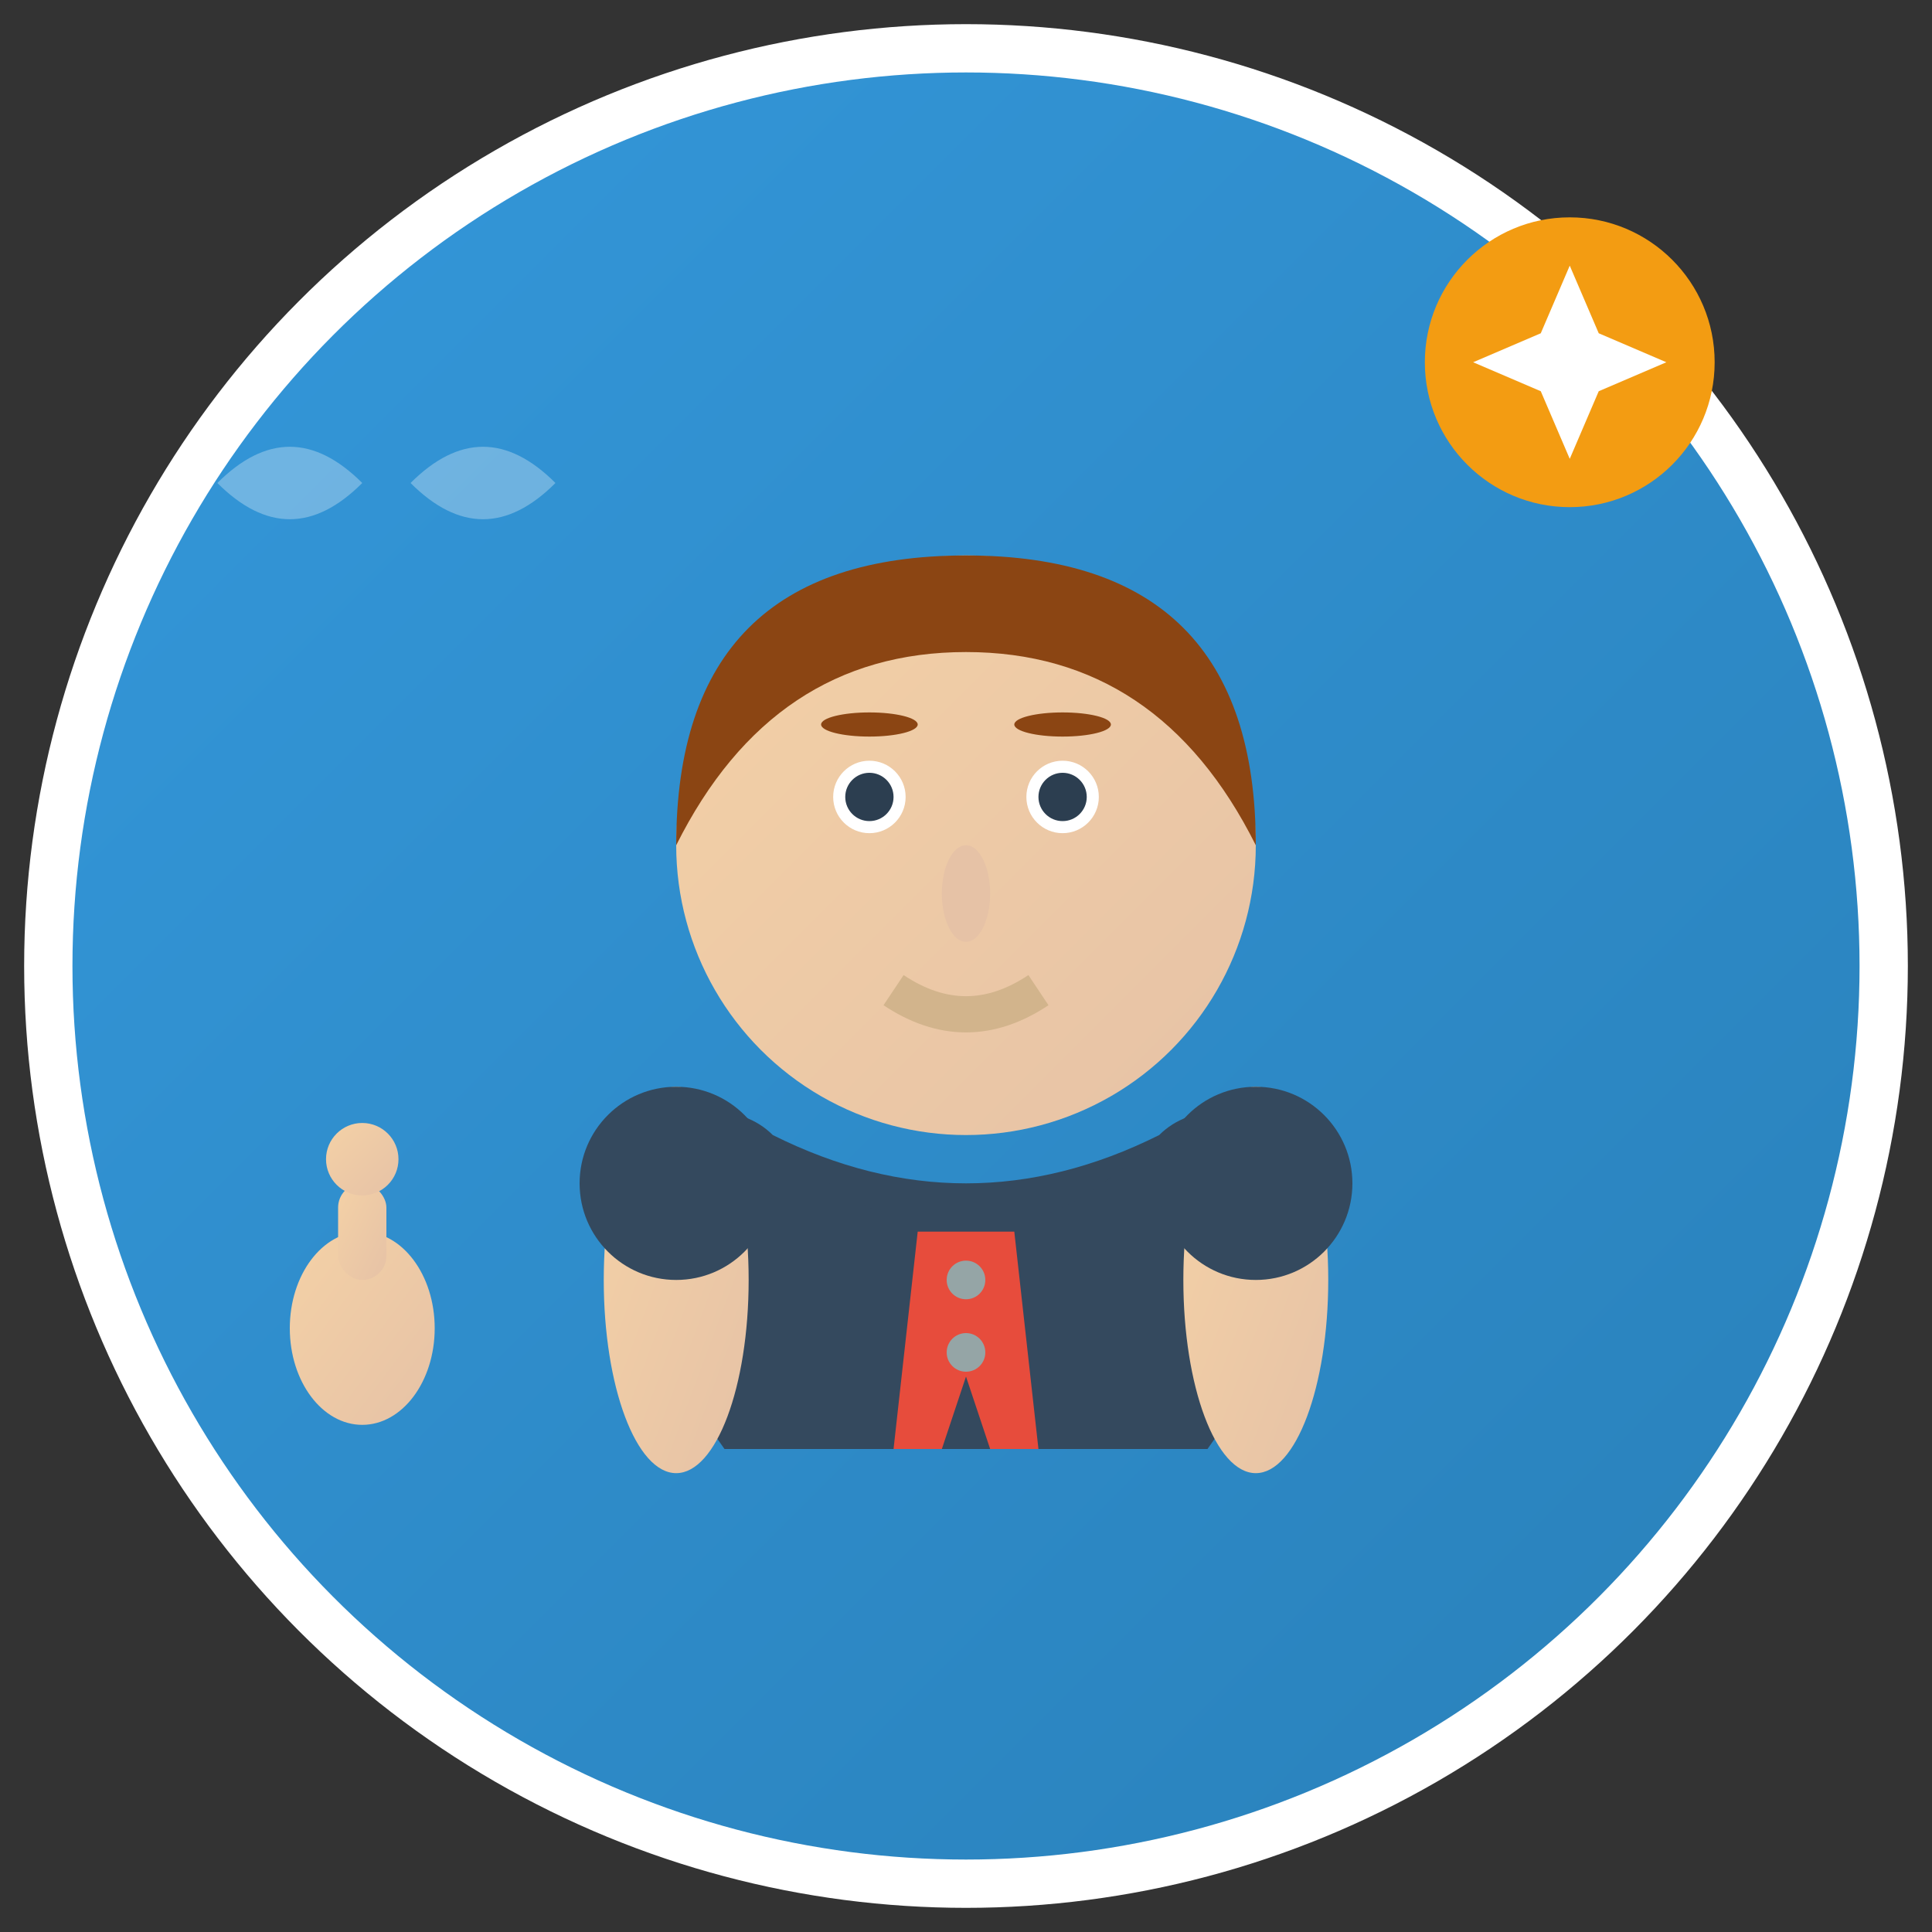 <svg width="80" height="80" viewBox="0 0 80 80" xmlns="http://www.w3.org/2000/svg">
  <rect x="0" y="0" width="80" height="80" fill="#333333" stroke="none"/>
  <defs>
    <linearGradient id="avatarGradient" x1="0%" y1="0%" x2="100%" y2="100%">
      <stop offset="0%" style="stop-color:#3498db;stop-opacity:1" />
      <stop offset="100%" style="stop-color:#2980b9;stop-opacity:1" />
    </linearGradient>
    <linearGradient id="skinGradient" x1="0%" y1="0%" x2="100%" y2="100%">
      <stop offset="0%" style="stop-color:#f4d1a6;stop-opacity:1" />
      <stop offset="100%" style="stop-color:#e6c2a6;stop-opacity:1" />
    </linearGradient>
  </defs>
  
  <!-- Background Circle -->
  <circle cx="40" cy="40" r="38" fill="url(#avatarGradient)" stroke="#fff" stroke-width="2"/>
  
  <!-- Person -->
  <g transform="translate(40, 45)">
    <!-- Head -->
    <circle cx="0" cy="-10" r="12" fill="url(#skinGradient)"/>
    
    <!-- Hair -->
    <path d="M-12,-10 Q-12,-22 0,-22 Q12,-22 12,-10 Q8,-18 0,-18 Q-8,-18 -12,-10" fill="#8b4513"/>
    
    <!-- Eyes -->
    <circle cx="-4" cy="-12" r="1.5" fill="#fff"/>
    <circle cx="4" cy="-12" r="1.5" fill="#fff"/>
    <circle cx="-4" cy="-12" r="1" fill="#2c3e50"/>
    <circle cx="4" cy="-12" r="1" fill="#2c3e50"/>
    
    <!-- Eyebrows -->
    <ellipse cx="-4" cy="-15" rx="2" ry="0.5" fill="#8b4513"/>
    <ellipse cx="4" cy="-15" rx="2" ry="0.5" fill="#8b4513"/>
    
    <!-- Nose -->
    <ellipse cx="0" cy="-8" rx="1" ry="2" fill="#e6c2a6"/>
    
    <!-- Mouth -->
    <path d="M-3,-4 Q0,-2 3,-4" stroke="#d2b48c" stroke-width="1.5" fill="none"/>
    
    <!-- Shirt/Clothing -->
    <path d="M-15,2 Q-15,8 -10,15 L10,15 Q15,8 15,2 Q10,0 8,2 Q4,4 0,4 Q-4,4 -8,2 Q-10,0 -15,2" fill="#34495e"/>
    
    <!-- Collar -->
    <path d="M-8,2 Q-4,6 0,6 Q4,6 8,2 Q6,4 4,5 Q2,6 0,6 Q-2,6 -4,5 Q-6,4 -8,2" fill="#2c3e50"/>
    
    <!-- Tie -->
    <path d="M-2,6 L2,6 L3,15 L1,15 L0,12 L-1,15 L-3,15 Z" fill="#e74c3c"/>
    
    <!-- Shirt buttons -->
    <circle cx="0" cy="8" r="0.8" fill="#95a5a6"/>
    <circle cx="0" cy="11" r="0.8" fill="#95a5a6"/>
    
    <!-- Arms -->
    <ellipse cx="-12" cy="8" rx="3" ry="8" fill="url(#skinGradient)"/>
    <ellipse cx="12" cy="8" rx="3" ry="8" fill="url(#skinGradient)"/>
    
    <!-- Sleeves -->
    <ellipse cx="-12" cy="4" rx="4" ry="4" fill="#34495e"/>
    <ellipse cx="12" cy="4" rx="4" ry="4" fill="#34495e"/>
  </g>
  
  <!-- Professional badge/star -->
  <g transform="translate(65, 15)">
    <circle cx="0" cy="0" r="6" fill="#f39c12"/>
    <polygon points="0,-4 1.2,-1.2 4,0 1.2,1.2 0,4 -1.2,1.2 -4,0 -1.2,-1.2" fill="#fff"/>
  </g>
  
  <!-- Quote marks -->
  <g transform="translate(15, 20)" fill="#fff" opacity="0.3">
    <path d="M0,0 Q-3,-3 -6,0 Q-3,3 0,0 Z"/>
    <path d="M8,0 Q5,-3 2,0 Q5,3 8,0 Z"/>
  </g>
  
  <!-- Thumbs up (satisfaction) -->
  <g transform="translate(15, 55)">
    <ellipse cx="0" cy="0" rx="3" ry="4" fill="url(#skinGradient)"/>
    <rect x="-1" y="-6" width="2" height="4" rx="1" fill="url(#skinGradient)"/>
    <circle cx="0" cy="-7" r="1.5" fill="url(#skinGradient)"/>
  </g>
</svg>
